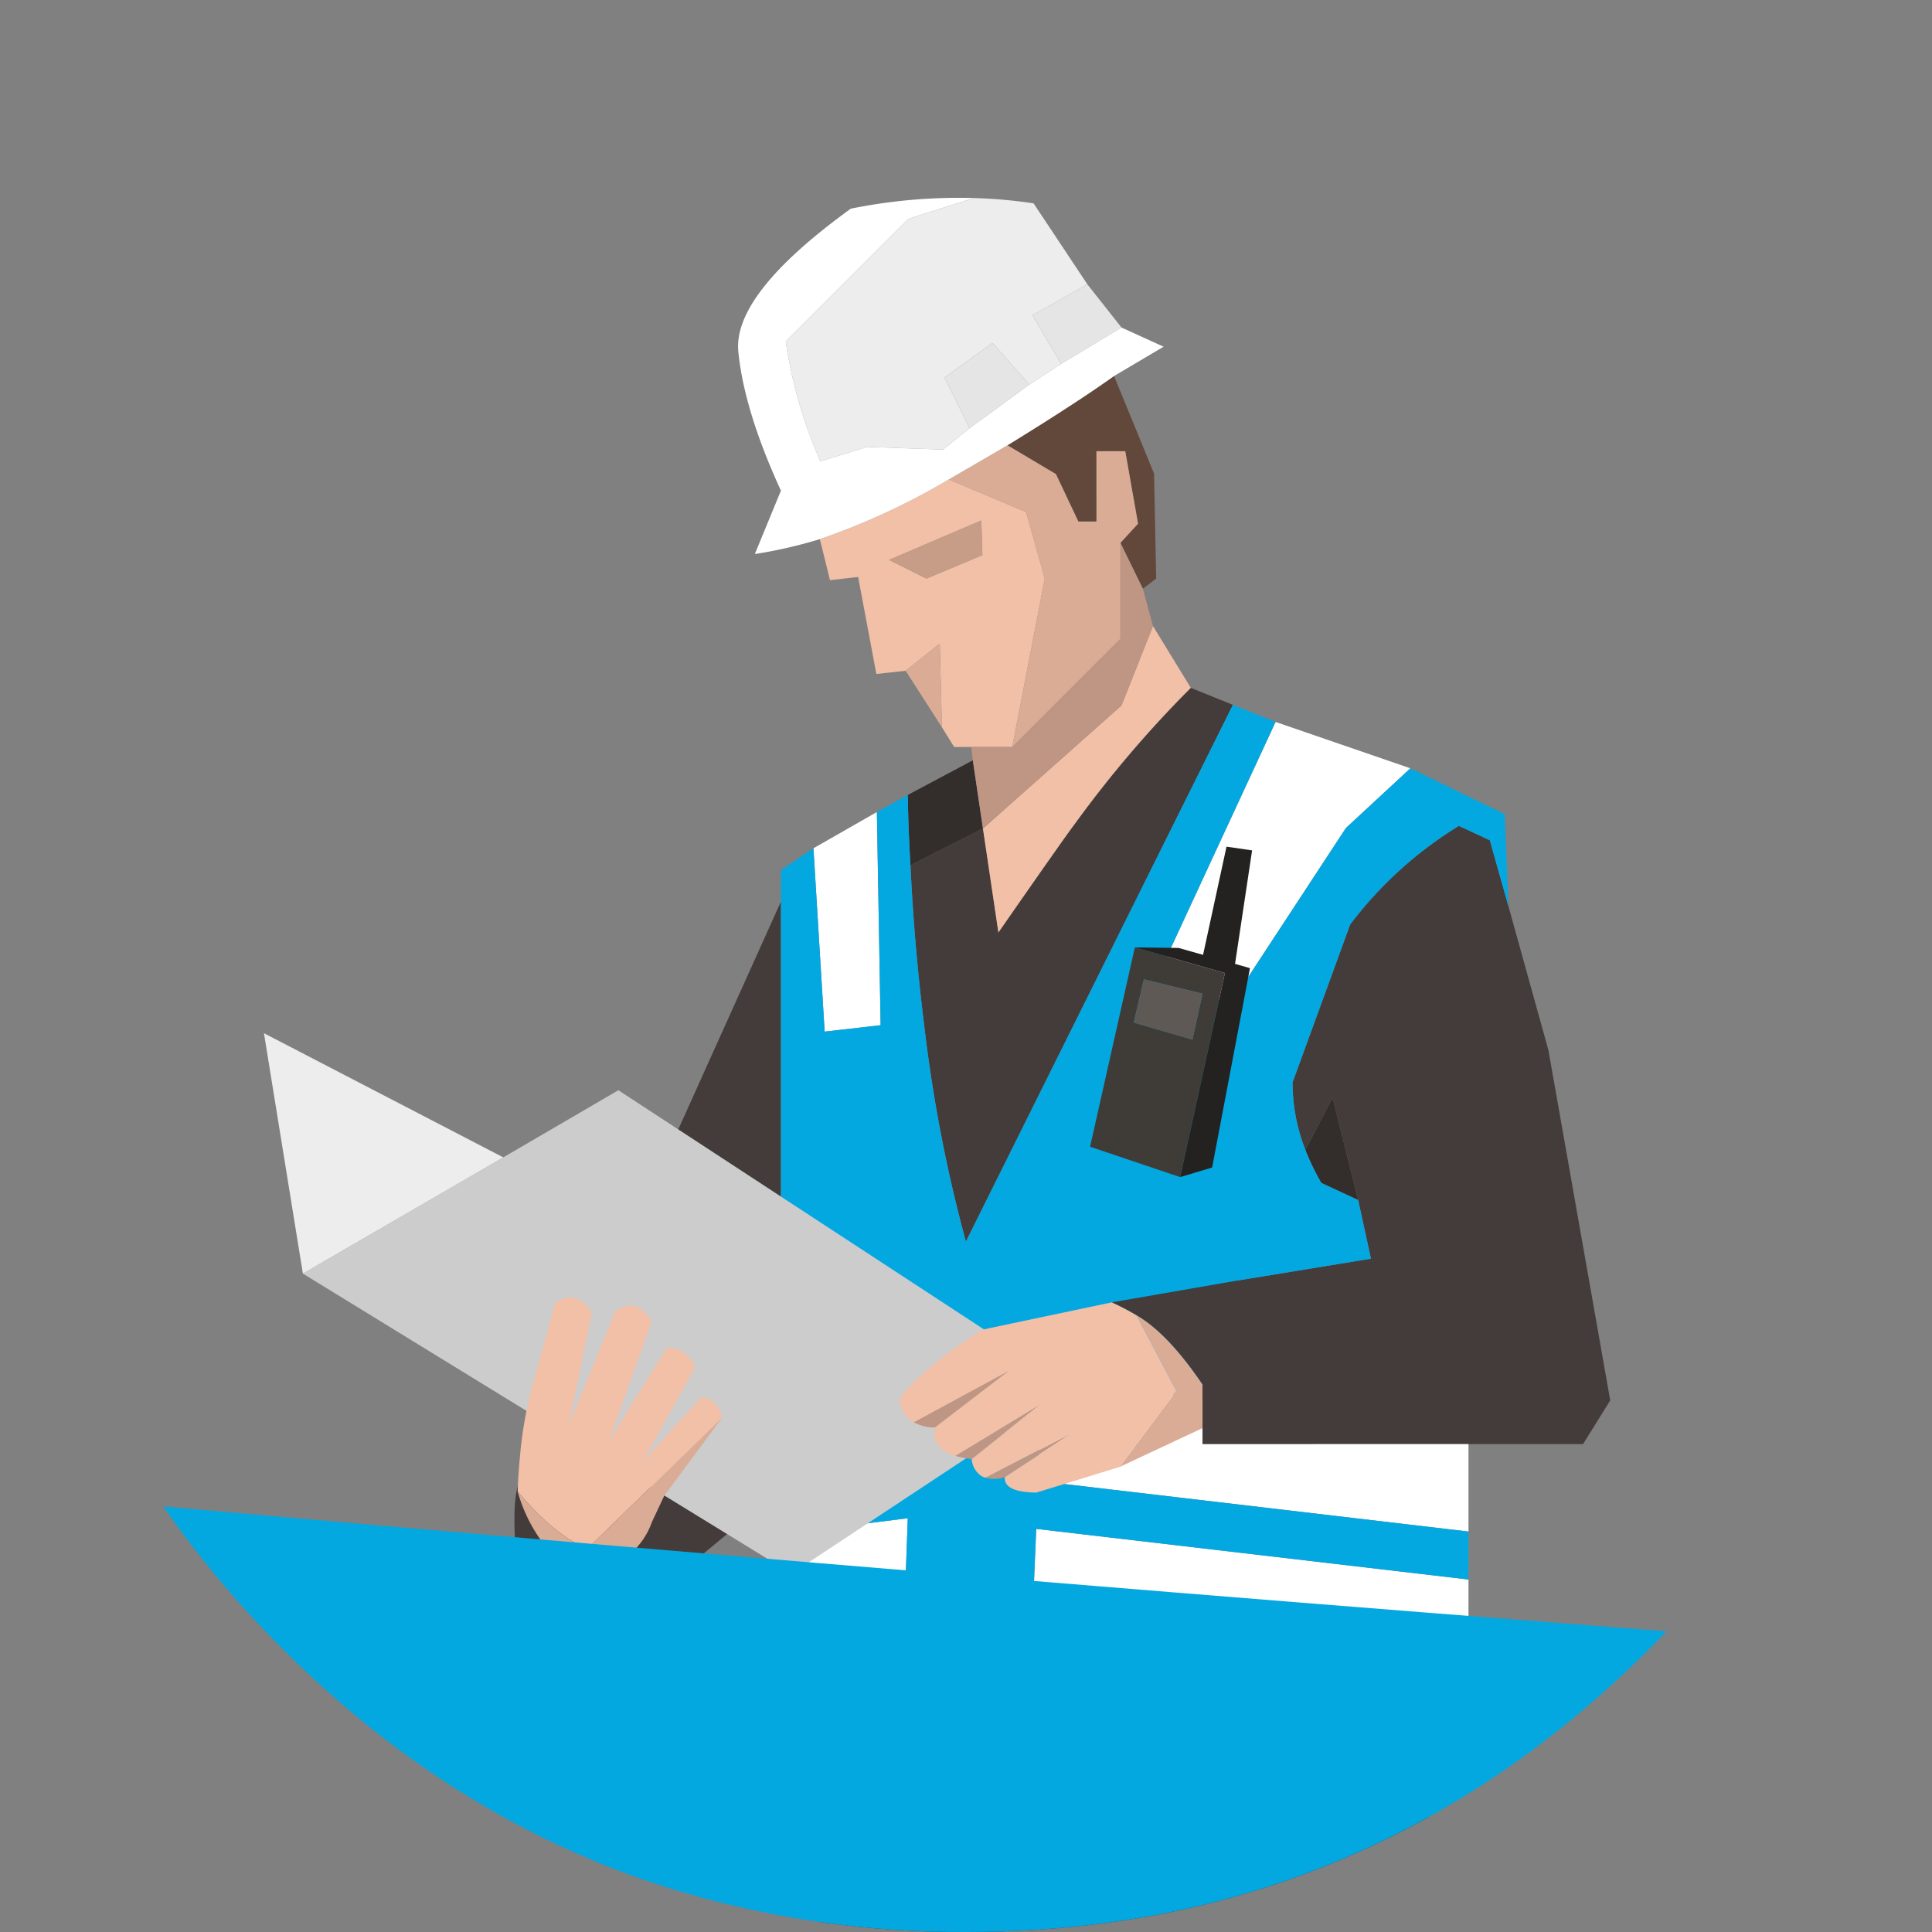 <svg xmlns="http://www.w3.org/2000/svg" xmlns:xlink="http://www.w3.org/1999/xlink" width="327.551" height="327.55" viewBox="0 0 327.551 327.55">
  <rect x="0" y="0" width="327.551" height="327.55" fill="#808080" stroke="none"/>
  <defs>
    <clipPath id="clip-path">
      <path id="Path_291" data-name="Path 291" d="M380.309,69.2q-47.949,48-47.95,115.85,0,67.8,47.95,115.8,23.652,23.65,52.2,35.65c.167.066.35.15.55.25a156.853,156.853,0,0,0,15.151,5.35,167.559,167.559,0,0,0,47.949,6.7,179.8,179.8,0,0,0,23.85-1.55l3.4-.5q7.8-1.2,15.4-3.15,41-10.65,73.151-42.75,47.95-48,47.95-115.8,0-67.85-47.95-115.85-48-47.949-115.8-47.95-67.85,0-115.85,47.95" fill="none"/>
    </clipPath>
  </defs>
  <g id="Group_357" data-name="Group 357" transform="translate(-332.359 -21.25)">
    <g id="Group_356" data-name="Group 356" clip-path="url(#clip-path)">
      <path id="Path_269" data-name="Path 269" d="M574.367,333.315l-103.915-8.584,1.084,30.181H573.192ZM419.85,284.972q.633,9.036,14.819,13.735l30.09-24.94V174.1L420.3,272.773q-1.174,3.073-.452,12.2M541.385,140.756l-7.138-2.891a192.246,192.246,0,0,0-19.518,22.861q-1.988,2.621-13.1,18.614l-2.621-17.62-12.289,6.235q.633,13.554,2.349,27.289a249.173,249.173,0,0,0,7.049,36.506l45.27-90.994m53.494,58.554-6.777-24.4-3.163-11.205-5.241-2.44a66.638,66.638,0,0,0-18.433,16.717l-9.759,26.747a31.085,31.085,0,0,0,2.168,11.476l4.609-8.856L562.62,224.7l2.169,9.94-22.59,3.7,4.969,10.03,4.79,11.837,2.891,5.874h45.9l4.609-7.41Z" fill="#433c3a"/>
      <path id="Path_270" data-name="Path 270" d="M485.723,293.556l.543-14.909-21.506,2.711V296Zm22.32-13.1-.633,14.91,73.915,8.132V289.038l-73.282-8.584m.994-25.3-.723,17.169,73.011,8.584V266.087H554.85l-2.892-5.874-42.921-5.06m-22.5,15.361.542-15.813L464.76,256.96v16.807l21.777-3.253m-4.88-75.451-.632-36.144-10.753,6.144,1.9,31.084,9.488-1.084m89.819-43.554-22.861-7.861-19.88,42.921,12.2,4.97,19.608-29.91Z" fill="#fff"/>
      <path id="Path_271" data-name="Path 271" d="M470.272,318.587l.181,6.144,103.915,8.585.813-15.181-75.271,2.53-6.054-22.952L486.808,321.3ZM562.621,224.7l-4.337-17.35-4.609,8.856a39.22,39.22,0,0,0,2.711,5.6l6.235,2.892M497.29,150.154l-11.024,5.873q.09,5.964.452,11.928l12.289-6.235Z" fill="#332d2c"/>
      <path id="Path_272" data-name="Path 272" d="M527.831,127.383,522.5,140.847,499.006,161.72l2.621,17.621q11.113-15.995,13.1-18.615a192.327,192.327,0,0,1,19.518-22.861Zm-21.506-19.337-13.1-5.512a118.254,118.254,0,0,1-21.867,10.12l1.717,6.958,4.789-.542v.09l3.072,16.356,4.97-.543,5.783-4.608.361,14.187,2.079,3.343h9.849l5.512-28.554-3.163-11.3m-16.9,11.3-6.325-3.163,15.632-6.686.181,5.873Z" fill="#f2bfa7"/>
      <path id="Path_273" data-name="Path 273" d="M518.253,97.745h4.879l2.169,12.289-2.982,3.253,3.8,7.771,2.259-1.717-.361-17.8L521.235,85q-6.6,4.7-18.072,11.747l8.222,4.879,3.8,8.043h3.072Z" fill="#62483a"/>
      <path id="Path_274" data-name="Path 274" d="M522.5,76.781l-5.783-7.319L507.41,74.7l4.88,8.223ZM506.868,86.45,500.633,79.4,492.5,85.275l4.247,8.585Z" fill="#e5e5e5"/>
      <path id="Path_275" data-name="Path 275" d="M491.687,130.365l-5.783,4.609,6.145,9.578Zm11.476-33.614-9.94,5.783,13.1,5.512,3.162,11.3L503.976,147.9l18.343-18.343V113.287l2.982-3.253-2.168-12.289h-4.88v11.928h-3.072l-3.8-8.042Z" fill="#daac96"/>
      <path id="Path_276" data-name="Path 276" d="M503.976,147.895h-6.958l.271,2.259,1.717,11.566L522.5,140.847l5.331-13.464-1.716-6.325-3.8-7.771v16.265Z" fill="#bf9683"/>
      <path id="Path_277" data-name="Path 277" d="M483.1,116.178l6.325,3.163,9.488-3.976-.181-5.874Z" fill="#c79d88"/>
      <path id="Path_278" data-name="Path 278" d="M507.591,55.727a83.223,83.223,0,0,0-10.12-.9l-11.115,3.524L465.573,79.131a78.341,78.341,0,0,0,5.874,20.331l7.951-2.44,12.832.452,4.518-3.615L492.5,85.275l8.132-5.874,6.235,7.049,5.422-3.524L507.41,74.7l9.307-5.241Z" fill="#ededed"/>
      <path id="Path_279" data-name="Path 279" d="M497.47,54.823A92.019,92.019,0,0,0,476.6,56.63Q456.626,71.088,457.53,80.847q.994,10.03,7.229,23.584l-4.427,10.753a80.116,80.116,0,0,0,11.024-2.53,118.254,118.254,0,0,0,21.867-10.12l9.94-5.784Q514.638,89.7,521.235,85l8.4-4.969L522.5,76.781l-10.211,6.144-5.422,3.524-10.12,7.41-4.518,3.614L479.4,97.021l-7.952,2.44a78.318,78.318,0,0,1-5.874-20.331l20.784-20.783Z" fill="#fff"/>
      <path id="Path_280" data-name="Path 280" d="M584.94,163.708l3.163,11.205-.633-15.633-15.994-7.771L560.543,161.63l-19.609,29.909-12.2-4.97,19.88-42.921-7.229-2.892L496.115,231.75a249.187,249.187,0,0,1-7.048-36.506q-1.717-13.735-2.349-27.289-.361-5.964-.452-11.928l-5.241,2.892.632,36.144-9.487,1.085-1.9-31.085-5.512,3.705v88.193l22.319-2.26-.542,15.814-21.777,3.253v7.59l21.506-2.711-.542,14.91L464.76,296v21.687l5.512.9,16.536,2.71,7.048-23.584,6.054,22.952,75.271-2.53,6.145-.181V303.5l-73.916-8.132.633-14.91,73.283,8.585v-8.133l-73.012-8.584.723-17.169,42.921,5.06-4.789-11.837-4.97-10.03,22.59-3.7-2.168-9.939-6.235-2.892a39.22,39.22,0,0,1-2.711-5.6,31.066,31.066,0,0,1-2.169-11.476l9.76-26.747A66.653,66.653,0,0,1,579.7,161.268Z" fill="#03a8e0"/>
      <path id="Path_281" data-name="Path 281" d="M417.682,217.473l-33.976,19.7,82.861,50.873,47.711-31.536L437.2,206.088Z" fill="#ccc"/>
      <path id="Path_282" data-name="Path 282" d="M377.11,196.419l6.6,40.753,33.976-19.7Z" fill="#ededed"/>
      <path id="Path_283" data-name="Path 283" d="M522.139,269.972l14.1-6.6v-7.409q-5.874-8.676-11.2-11.747l6.777,12.831Zm-102.018,4.157A26.756,26.756,0,0,0,430.6,288.858q9.759-2.441,12.289-9.578l2.078-4.428,9.85-13.283L431.958,283.8q-5.421-2.079-11.837-9.669" fill="#daac96"/>
      <path id="Path_284" data-name="Path 284" d="M494.308,268.075a15.371,15.371,0,0,0,2.8.542l11.657-9.307Zm5.151,3.7a5.49,5.49,0,0,0,3.253-.091l11.566-7.59-14.819,7.681m-12.2-9.4a7.6,7.6,0,0,0,3.614.9l12.741-9.759Z" fill="#bf9683"/>
      <path id="Path_285" data-name="Path 285" d="M525.031,244.22a45.294,45.294,0,0,0-4.157-2.169l-21.867,4.609q-9.4,5.872-14.1,11.566a4.57,4.57,0,0,0,2.349,4.156l16.355-8.855-12.741,9.759q-.723,3.434,3.434,4.789l14.458-8.765-11.657,9.307a3.708,3.708,0,0,0,1.536,2.8,1.98,1.98,0,0,0,.814.362l14.819-7.681-11.566,7.591q-.182,2.529,5.331,2.62l14.1-4.337,9.669-12.922Zm-92.349-.452q-2.531-4.066-6.235-1.626-1.264,5.06-3.614,13.192a71.008,71.008,0,0,0-2.35,13.193q-.271,2.8-.361,5.6,6.415,7.592,11.837,9.669l22.861-22.229q-.993-3.434-3.614-3.343l-9.849,10.753,8.855-15.9a5.224,5.224,0,0,0-1.988-2.53,4.261,4.261,0,0,0-2.8-.813l-9.759,15.723L442.8,245.4q-2.078-4.248-6.054-1.988L428.8,262.834Z" fill="#f2bfa7"/>
      <path id="Path_286" data-name="Path 286" d="M542.2,238.346l-21.325,3.705a44.907,44.907,0,0,1,4.156,2.169q5.332,3.072,11.2,11.746v10.121H554.85q4.7-7.861,1.536-15.271-3.344-7.5-14.187-12.47" fill="#433c3a"/>
      <path id="Path_287" data-name="Path 287" d="M540.031,186.208l-15.271-4.337-7.591,33.795,15.271,5.151Zm-15.452,8.4,1.717-7.319,9.94,2.439-1.717,7.772Z" fill="#3f3c38"/>
      <path id="Path_288" data-name="Path 288" d="M526.3,187.292l-1.717,7.319,9.94,2.892,1.717-7.771Z" fill="#5e5954"/>
      <path id="Path_289" data-name="Path 289" d="M544.639,165.425l-4.337-.633-3.976,18.344-4.157-1.175-7.409-.09,15.271,4.337-7.591,34.608,5.422-1.626,6.416-33.8-2.53-.723Z" fill="#242220"/>
      <path id="Path_290" data-name="Path 290" d="M213.333,255.153s738.172,74.031,1218.172,74.031,701.828-74.031,701.828-74.031V794.942s-1440,190.656-1920,36.411,0-576.2,0-576.2" transform="translate(-2 7.603)" fill="#03a8e0"/>
    </g>
  </g>
</svg>
